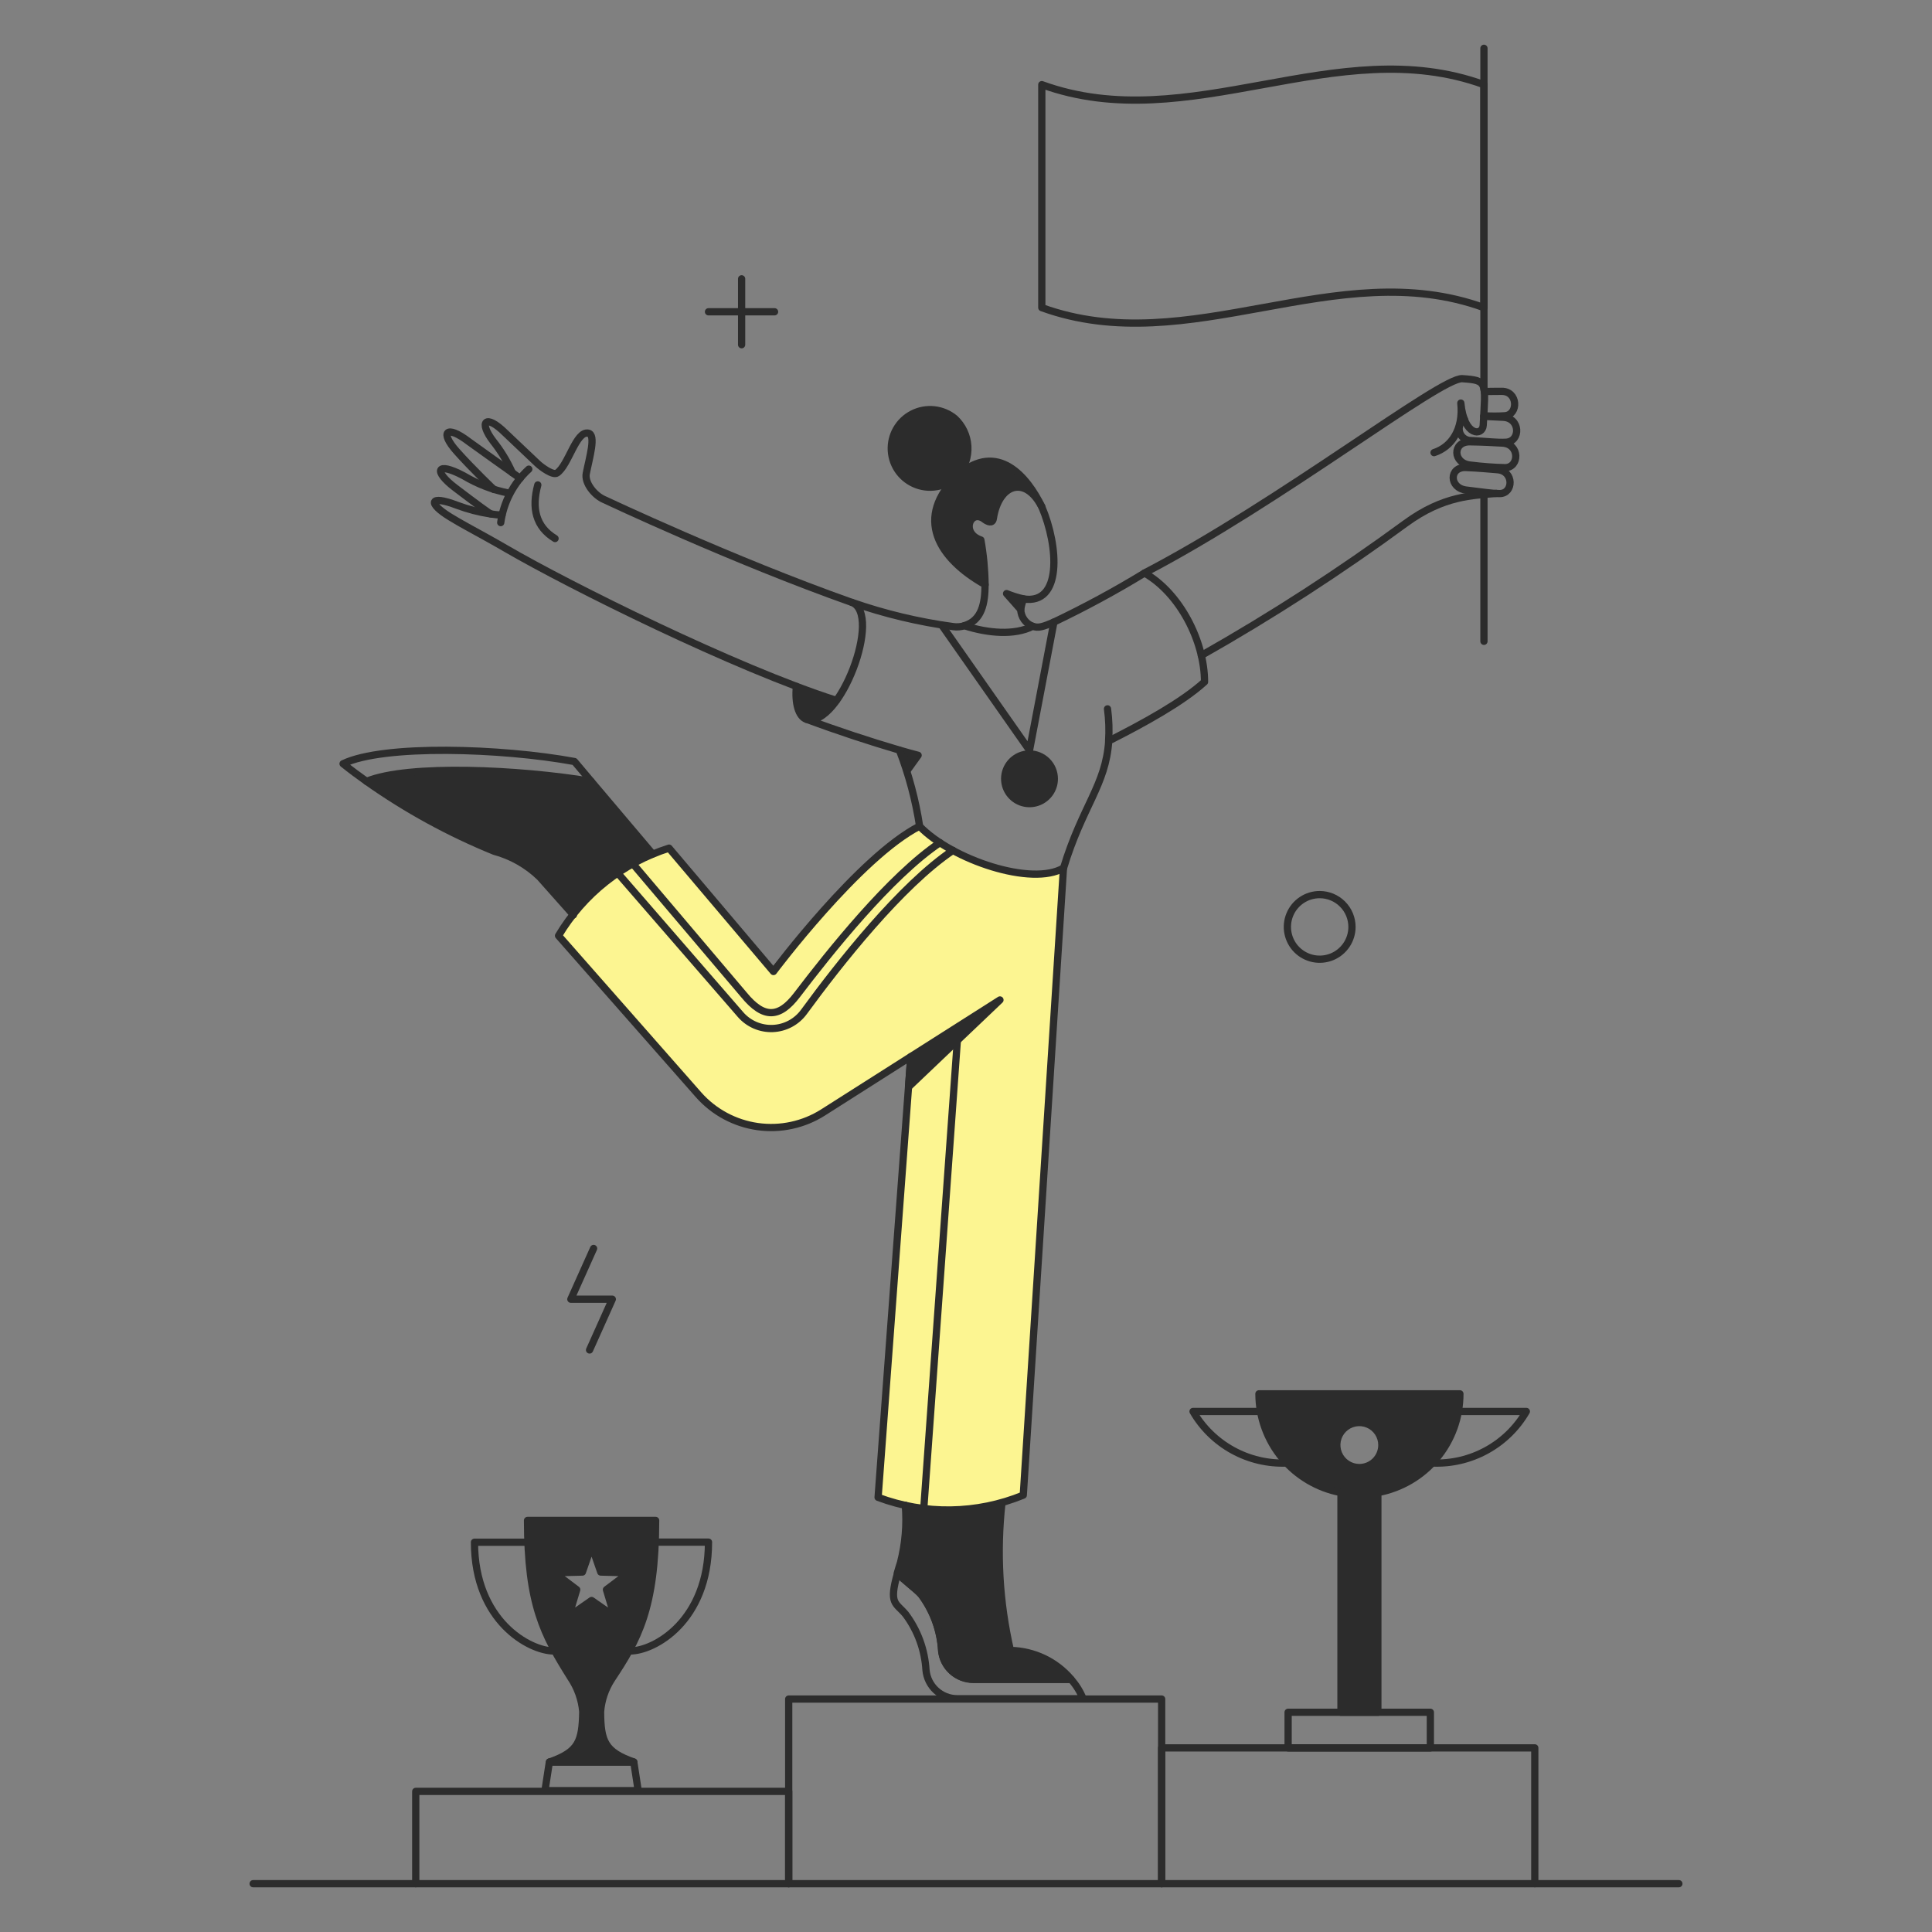 <svg xmlns="http://www.w3.org/2000/svg" fill="none" viewBox="0 0 400 400">
  
  
  
  
  
  
  
  
  
  
  
  
  
<rect x="0" y="0" width="400" height="400" fill="#808080" stroke="none"/>
  
  
  
  
  
  
  
  
  
  
  
  
  
<g transform="matrix(2,0,0,2,0,0)"><path fill="#fcf591" d="M95.193 85.522C88.942 88.714 80.069 100.57 80.069 100.57L69.258 87.8C64.464 89.32 60.394 92.545 57.82 96.865L72.355 113.338C73.934 115.124 76.099 116.289 78.46 116.624C80.821 116.958 83.224 116.44 85.237 115.162L103.537 103.515L94.075 112.521L90.921 155.005C95.77 156.842 101.135 156.768 105.931 154.796L110.092 89.854C106.84 91.792 98.556 89 95.193 85.522Z"></path><path fill="#2c2c2c" d="M106.574 77.675C105.992 77.675 105.422 77.848 104.938 78.171C104.454 78.495 104.076 78.955 103.853 79.493C103.63 80.031 103.572 80.623 103.686 81.195C103.799 81.766 104.08 82.29 104.492 82.702C104.903 83.114 105.428 83.395 105.999 83.508C106.571 83.622 107.163 83.564 107.701 83.341C108.239 83.118 108.699 82.74 109.023 82.256C109.346 81.772 109.519 81.203 109.519 80.62C109.518 79.839 109.208 79.091 108.656 78.538C108.103 77.986 107.355 77.676 106.574 77.675V77.675Z"></path><path fill="#2c2c2c" d="M103.515 103.515L94.053 112.521L94.281 109.386L103.515 103.515Z"></path><path fill="#2c2c2c" d="M104.6 170.87C103.446 165.859 103.15 160.689 103.724 155.579C100.457 156.482 97.017 156.559 93.713 155.803C93.938 158.184 93.66 160.586 92.896 162.852C94.226 164.384 96.926 165.094 97.475 170.889C97.556 171.697 97.932 172.446 98.532 172.993C99.131 173.54 99.912 173.847 100.724 173.853H110.889C110.111 172.94 109.148 172.202 108.064 171.688C106.98 171.174 105.799 170.895 104.6 170.87V170.87Z"></path><path fill="#2c2c2c" d="M61.2 80.886C53.771 79.651 42.276 79.1 37.944 80.886C42.06 83.799 46.498 86.227 51.17 88.125C52.941 88.605 54.562 89.525 55.882 90.8L59.359 94.714C61.489 91.922 64.321 89.746 67.567 88.406L61.2 80.886Z"></path><path fill="#2c2c2c" d="M104.218 61.449L105.662 63.102C105.711 62.723 105.811 62.353 105.962 62.002C105.364 61.874 104.78 61.689 104.218 61.449V61.449Z"></path><path fill="#2c2c2c" d="M98.4 49.916C93.236 55.388 101.387 60.157 102 60.5C101.979 58.952 101.833 57.408 101.563 55.883C99.473 55.183 100.442 52.71 101.848 53.683C102.292 54.037 102.755 54.247 102.836 53.683C103.425 50.111 106.142 49.161 107.852 52.467C105.529 47.769 102.426 46.082 98.4 49.916Z"></path><path fill="#2c2c2c" d="M98.841 43.323C98.237 42.824 97.501 42.512 96.722 42.425C95.944 42.339 95.157 42.483 94.459 42.838C93.761 43.193 93.182 43.745 92.793 44.425C92.404 45.105 92.223 45.884 92.271 46.665C92.319 47.447 92.595 48.198 93.064 48.825C93.534 49.452 94.176 49.928 94.913 50.195C95.649 50.462 96.448 50.507 97.21 50.326C97.972 50.145 98.664 49.745 99.202 49.175C99.903 48.339 100.256 47.266 100.189 46.177C100.122 45.088 99.639 44.066 98.841 43.323V43.323Z"></path><path fill="#2c2c2c" d="M82.444 71.063C82.273 72.773 82.615 74.163 83.451 74.445C84.439 74.768 85.56 73.894 86.586 72.507C85.256 72.089 83.869 71.614 82.444 71.063Z"></path><path fill="#2c2c2c" d="M95.022 78.207L93.863 79.822C93.635 79.138 93.369 78.416 93.063 77.637C93.749 77.827 94.414 78.017 95.022 78.207Z"></path><path fill="#2c2c2c" d="M130.324 144.289C130.322 146.717 131.171 149.068 132.722 150.936C134.274 152.803 136.43 154.068 138.817 154.511V177.254H142.636V154.511C145.022 154.066 147.177 152.8 148.728 150.934C150.279 149.067 151.129 146.716 151.129 144.289H130.324ZM140.717 151.547C140.33 151.547 139.952 151.432 139.63 151.217C139.308 151.002 139.057 150.697 138.909 150.339C138.761 149.981 138.722 149.588 138.798 149.208C138.873 148.829 139.059 148.48 139.333 148.206C139.607 147.933 139.956 147.746 140.335 147.671C140.715 147.595 141.108 147.634 141.466 147.782C141.823 147.93 142.129 148.181 142.344 148.503C142.559 148.825 142.674 149.203 142.674 149.59C142.674 149.847 142.624 150.102 142.526 150.339C142.428 150.577 142.283 150.793 142.102 150.975C141.92 151.156 141.704 151.301 141.466 151.399C141.229 151.497 140.974 151.547 140.717 151.547V151.547Z"></path><path fill="#2c2c2c" d="M62.171 177.2C62.268 176.002 62.659 174.847 63.311 173.837C65.893 169.98 67.871 166.737 67.871 157.402H54.59C54.59 166.102 56.253 169.202 59.055 173.666C59.766 174.719 60.197 175.935 60.309 177.2C60.233 180.259 59.909 181.342 56.87 182.406H65.61C62.589 181.339 62.209 180.256 62.171 177.2ZM58.865 167.339L59.701 164.565L57.383 162.817L60.29 162.76L61.24 160.024L62.19 162.76L65.097 162.817L62.779 164.565L63.615 167.339L61.24 165.686L58.865 167.339Z"></path><g>
    <path stroke="#2c2c2c" stroke-linecap="round" stroke-linejoin="round" stroke-width=".75" d="M153.618 51.189V66.389"></path>
    <path stroke="#2c2c2c" stroke-linecap="round" stroke-linejoin="round" stroke-width=".75" d="M153.618 5V40.302"></path>
    <path stroke="#2c2c2c" stroke-linecap="round" stroke-linejoin="round" stroke-width=".75" d="M109.101 64.394L106.574 77.675L97.492 64.717"></path>
    <path stroke="#2c2c2c" stroke-linecap="round" stroke-linejoin="round" stroke-width=".75" d="M95.193 85.522C88.942 88.714 80.069 100.57 80.069 100.57L69.258 87.8C64.464 89.32 60.394 92.545 57.82 96.865L72.32 113.338C73.899 115.124 76.064 116.288 78.424 116.623C80.784 116.957 83.187 116.439 85.2 115.162L94.282 109.386L90.9 155.005C95.759 156.827 101.127 156.745 105.929 154.777L110.09 89.854"></path>
    <path stroke="#2c2c2c" stroke-linecap="round" stroke-linejoin="round" stroke-width=".75" d="M103.515 103.515L94.053 112.521L94.281 109.386L103.515 103.515Z"></path>
    <path stroke="#2c2c2c" stroke-linecap="round" stroke-linejoin="round" stroke-width=".75" d="M112.122 175.857C111.828 175.125 111.41 174.448 110.887 173.857H100.741C99.93 173.847 99.152 173.54 98.553 172.993C97.954 172.447 97.576 171.699 97.492 170.893C97.363 168.797 96.631 166.782 95.383 165.093C94.926 164.543 93.559 163.573 92.913 162.851C91.982 166.1 92.737 165.895 93.749 167.107C95.002 168.785 95.735 170.793 95.858 172.883C95.931 173.691 96.303 174.443 96.9 174.992C97.497 175.542 98.277 175.85 99.088 175.856L112.122 175.857Z"></path>
    <path stroke="#2c2c2c" stroke-linecap="round" stroke-linejoin="round" stroke-width=".75" d="M103.722 155.579C103.151 160.683 103.447 165.846 104.598 170.851C105.794 170.874 106.972 171.151 108.053 171.664C109.134 172.177 110.093 172.913 110.868 173.825H100.722C99.911 173.822 99.13 173.518 98.529 172.972C97.929 172.426 97.553 171.677 97.473 170.87C97.356 168.771 96.622 166.754 95.364 165.07C94.895 164.513 93.521 163.55 92.894 162.828C92.989 162.505 93.084 162.163 93.217 161.764C93.715 159.825 93.884 157.816 93.717 155.821"></path>
    <path stroke="#2c2c2c" stroke-linecap="round" stroke-linejoin="round" stroke-width=".75" d="M67.567 88.41L61.2 80.886C53.771 79.651 42.276 79.1 37.944 80.886C42.062 83.796 46.499 86.225 51.17 88.125C52.942 88.604 54.563 89.524 55.882 90.8L59.359 94.714"></path>
    <path stroke="#2c2c2c" stroke-linecap="round" stroke-linejoin="round" stroke-width=".75" d="M37.946 80.886C37.11 80.297 36.293 79.686 35.514 79.062C39.714 77.048 51.93 77.447 59.473 78.834L61.2 80.886"></path>
    <path stroke="#2c2c2c" stroke-linecap="round" stroke-linejoin="round" stroke-width=".75" d="M105.662 63.1L104.2 61.449C104.772 61.684 105.363 61.869 105.967 62"></path>
    <path stroke="#2c2c2c" stroke-linecap="round" stroke-linejoin="round" stroke-width=".75" d="M50.828 53.2C50.79 53.257 49.128 52.027 47.123 50.5C44.877 48.8 45.089 47.708 48.016 49.265C49.46 50.124 51.041 50.728 52.69 51.051"></path>
    <path stroke="#2c2c2c" stroke-linecap="round" stroke-linejoin="round" stroke-width=".75" d="M53.849 49.517C53.849 49.517 48.849 45.964 48.529 45.717C46.192 43.931 45.494 44.725 47.275 46.724C48.913 48.563 51.132 50.676 51.132 50.676"></path>
    <path stroke="#2c2c2c" stroke-linecap="round" stroke-linejoin="round" stroke-width=".75" d="M88.182 62.361C75.87 58.01 62.645 51.761 62.551 51.721C61.534 51.288 60.499 49.992 60.689 49.021C61.013 47.368 61.735 45.008 60.898 44.841C59.626 44.588 58.865 48.147 57.668 48.964C57.25 49.249 56.054 48.374 55.635 47.976C54.935 47.309 52.558 45.068 52.329 44.841C50.229 42.76 49.529 43.686 51.056 45.677C51.851 46.675 52.515 47.77 53.033 48.935"></path>
    <path stroke="#2c2c2c" stroke-linecap="round" stroke-linejoin="round" stroke-width=".75" d="M54.742 48.567C53.157 50.016 52.129 51.973 51.835 54.1"></path>
    <path stroke="#2c2c2c" stroke-linecap="round" stroke-linejoin="round" stroke-width=".75" d="M55.673 50.2C55.027 52.575 55.445 54.532 57.459 55.748"></path>
    <path stroke="#2c2c2c" stroke-linecap="round" stroke-linejoin="round" stroke-width=".75" d="M114.649 73.381C114.797 74.483 114.835 75.597 114.763 76.706"></path>
    <path stroke="#2c2c2c" stroke-linecap="round" stroke-linejoin="round" stroke-width=".75" d="M101.976 60.518C97.169 57.818 94.554 53.588 99.202 49.156C103.268 45.679 106.327 49.327 107.847 52.462"></path>
    <path stroke="#2c2c2c" stroke-linecap="round" stroke-linejoin="round" stroke-width=".75" d="M98.841 43.323C98.237 42.824 97.501 42.512 96.722 42.425C95.944 42.339 95.157 42.483 94.459 42.838C93.761 43.193 93.182 43.745 92.793 44.425C92.404 45.105 92.223 45.884 92.271 46.665C92.319 47.447 92.595 48.198 93.064 48.825C93.534 49.452 94.176 49.928 94.913 50.195C95.649 50.462 96.448 50.507 97.21 50.326C97.972 50.145 98.664 49.745 99.202 49.175C99.903 48.339 100.256 47.266 100.189 46.177C100.122 45.088 99.639 44.066 98.841 43.323V43.323Z"></path>
    <path stroke="#2c2c2c" stroke-linecap="round" stroke-linejoin="round" stroke-width=".75" d="M83.489 74.464C82.651 74.178 82.272 72.764 82.445 71.053"></path>
    <path stroke="#2c2c2c" stroke-linecap="round" stroke-linejoin="round" stroke-width=".75" d="M86.586 72.507C76.168 69.185 58.938 60.6 52.424 56.813C51.055 56.013 49.665 55.261 48.282 54.495C47.806 54.231 47.235 53.909 46.61 53.526C44.267 52.092 44.387 51.189 47.332 52.31C48.444 52.727 49.597 53.026 50.771 53.203H50.79C51.179 53.269 51.573 53.307 51.968 53.317"></path>
    <path stroke="#2c2c2c" stroke-linecap="round" stroke-linejoin="round" stroke-width=".75" d="M152.25 48.149C150.37 47.989 150.331 45.714 152.155 45.736C153.504 45.753 154.473 45.812 155.537 45.869C157.342 45.969 157.304 48.369 155.822 48.415C154.628 48.386 153.435 48.297 152.25 48.149V48.149Z"></path>
    <path stroke="#2c2c2c" stroke-linecap="round" stroke-linejoin="round" stroke-width=".75" d="M153.656 40.53C154.321 40.511 154.796 40.521 155.442 40.511C157.152 40.486 157.209 42.911 155.803 43.038C155.075 43.087 154.346 43.087 153.618 43.038"></path>
    <path stroke="#2c2c2c" stroke-linecap="round" stroke-linejoin="round" stroke-width=".75" d="M151.794 50.733C149.989 50.526 149.989 48.32 151.756 48.396C153.067 48.453 153.997 48.537 155.024 48.624C156.752 48.77 156.677 51.094 155.252 51.094C154.378 51.094 153.466 50.925 151.794 50.733Z"></path>
    <path stroke="#2c2c2c" stroke-linecap="round" stroke-linejoin="round" stroke-width=".75" d="M153.6 43.1C154.3 43.119 154.892 43.175 155.576 43.195C157.4 43.249 157.438 45.684 155.918 45.779C155.006 45.836 154.037 45.7 152.289 45.608C152.027 45.613 151.77 45.532 151.557 45.379C151.344 45.226 151.187 45.008 151.108 44.758C151.029 44.508 151.034 44.239 151.12 43.992C151.207 43.744 151.371 43.531 151.589 43.385"></path>
    <path stroke="#2c2c2c" stroke-linecap="round" stroke-linejoin="round" stroke-width=".75" d="M118.468 59.321C132.528 52.006 149.134 39.043 151.376 39.2C154.017 39.385 153.782 39.5 153.542 44.026C153.483 45.126 151.566 45.242 151.224 41.726C151.509 44.426 150.274 46.267 148.45 46.856"></path>
    <path stroke="#2c2c2c" stroke-linecap="round" stroke-linejoin="round" stroke-width=".75" d="M154.91 51.075C152.516 51.303 149.476 51.265 145.505 54.175C138.731 59.147 131.67 63.715 124.358 67.855"></path>
    <path stroke="#2c2c2c" stroke-linecap="round" stroke-linejoin="round" stroke-width=".75" d="M93.1 77.65C93.784 77.859 94.417 78.017 95.044 78.188L93.882 79.8"></path>
    <path stroke="#2c2c2c" stroke-linecap="round" stroke-linejoin="round" stroke-width=".75" d="M93.1 77.65C94.085 80.196 94.789 82.842 95.2 85.541C98.563 89.018 106.847 91.792 110.1 89.854C112.038 83.454 114.47 81.285 114.774 76.706C118.422 74.863 122.393 72.678 124.692 70.588C124.692 66.37 122.127 61.388 118.479 59.321C115.446 61.172 112.319 62.865 109.112 64.394C107.972 64.889 107.478 65.04 106.912 64.831C104.993 65.8 102.276 65.553 99.844 64.774C99.469 64.89 99.074 64.923 98.685 64.869C95.114 64.386 91.6 63.546 88.197 62.361C91.37 63.613 86.939 75.323 83.504 74.461C86.723 75.663 89.943 76.718 93.1 77.65Z"></path>
    <path stroke="#2c2c2c" stroke-linecap="round" stroke-linejoin="round" stroke-width=".75" d="M106.9 64.831C106.547 64.695 106.242 64.459 106.023 64.152C105.803 63.845 105.679 63.48 105.665 63.102C105.715 62.724 105.816 62.353 105.965 62.002C109.959 62.624 109.602 56.585 107.846 52.464C106.136 49.158 103.38 50.102 102.83 53.68C102.743 54.246 102.23 54.023 101.823 53.699C100.417 52.73 99.448 55.199 101.538 55.899C101.811 57.423 101.957 58.968 101.975 60.516C101.965 62.454 101.652 64.216 99.828 64.772"></path>
    <path stroke="#2c2c2c" stroke-linecap="round" stroke-linejoin="round" stroke-width=".75" d="M81.646 195V175.886H120.254V195"></path>
    <path stroke="#2c2c2c" stroke-linecap="round" stroke-linejoin="round" stroke-width=".75" d="M43.038 195V185.443H81.646V195"></path>
    <path stroke="#2c2c2c" stroke-linecap="round" stroke-linejoin="round" stroke-width=".75" d="M120.254 195V180.94H158.881V195"></path>
    <path stroke="#2c2c2c" stroke-linecap="round" stroke-linejoin="round" stroke-width=".75" d="M107.847 8.762V31.847C123.104 37.395 138.361 26.299 153.618 31.847V8.762C138.361 3.214 123.1 14.31 107.847 8.762Z"></path>
    <path stroke="#2c2c2c" stroke-linecap="round" stroke-linejoin="round" stroke-width=".75" d="M148.07 177.254V180.94H133.345V177.254H148.07Z"></path>
    <path stroke="#2c2c2c" stroke-linecap="round" stroke-linejoin="round" stroke-width=".75" d="M130.324 144.289C130.329 146.715 131.18 149.063 132.73 150.929C134.28 152.795 136.433 154.062 138.817 154.511V177.254H142.636V154.511C145.023 154.068 147.18 152.804 148.731 150.936C150.283 149.069 151.131 146.717 151.129 144.289H130.324Z"></path>
    <path stroke="#2c2c2c" stroke-linecap="round" stroke-linejoin="round" stroke-width=".75" d="M133.193 151.452C131.245 151.528 129.313 151.071 127.606 150.13C125.898 149.189 124.48 147.8 123.503 146.113H130.5"></path>
    <path stroke="#2c2c2c" stroke-linecap="round" stroke-linejoin="round" stroke-width=".75" d="M148.317 151.452C150.265 151.528 152.197 151.071 153.904 150.13C155.612 149.189 157.03 147.8 158.007 146.113H151.034"></path>
    <path stroke="#2c2c2c" stroke-linecap="round" stroke-linejoin="round" stroke-width=".75" d="M139.957 95.953C139.957 96.614 139.761 97.261 139.393 97.811C139.026 98.361 138.504 98.789 137.893 99.043C137.282 99.296 136.609 99.362 135.961 99.233C135.312 99.104 134.716 98.785 134.248 98.318C133.781 97.85 133.462 97.254 133.333 96.605C133.204 95.957 133.27 95.284 133.524 94.673C133.777 94.062 134.205 93.54 134.755 93.173C135.305 92.805 135.952 92.609 136.613 92.609C137.499 92.61 138.349 92.963 138.976 93.59C139.603 94.217 139.956 95.067 139.957 95.953Z"></path>
    <path stroke="#2c2c2c" stroke-linecap="round" stroke-linejoin="round" stroke-width=".75" d="M76.772 28.864V35.685"></path>
    <path stroke="#2c2c2c" stroke-linecap="round" stroke-linejoin="round" stroke-width=".75" d="M80.183 32.275H73.343"></path>
    <path stroke="#2c2c2c" stroke-linecap="round" stroke-linejoin="round" stroke-width=".75" d="M61.449 129.241L59.093 134.494H63.387L61.031 139.748"></path>
    <path stroke="#2c2c2c" stroke-linecap="round" stroke-linejoin="round" stroke-width=".75" d="M65.5 89.4L77.01 102.983C79.062 105.491 80.677 105.396 82.501 103.002C85.901 98.537 92.115 90.728 97.301 87.232"></path>
    <path stroke="#2c2c2c" stroke-linecap="round" stroke-linejoin="round" stroke-width=".75" d="M63.938 90.367L76.649 105.016C77.062 105.495 77.578 105.875 78.158 106.127C78.739 106.379 79.368 106.496 80 106.471C80.632 106.445 81.25 106.277 81.808 105.979C82.367 105.681 82.85 105.261 83.223 104.75C86.906 99.713 93.274 91.64 98.651 88.03"></path>
    <path stroke="#2c2c2c" stroke-linecap="round" stroke-linejoin="round" stroke-width=".75" d="M99.202 106.346L95.63 156.145"></path>
    <path stroke="#2c2c2c" stroke-linecap="round" stroke-linejoin="round" stroke-width=".75" d="M66.066 185.367H56.414L56.87 182.403H65.61L66.066 185.367Z"></path>
    <path stroke="#2c2c2c" stroke-linecap="round" stroke-linejoin="round" stroke-width=".75" d="M57.326 170.908C54.837 170.908 49.118 167.821 49.118 159.651H54.647"></path>
    <path stroke="#2c2c2c" stroke-linecap="round" stroke-linejoin="round" stroke-width=".75" d="M62.779 164.562L63.615 167.336L61.24 165.683L58.865 167.336L59.701 164.562L57.383 162.814L60.29 162.738L61.24 160.002L62.19 162.738L65.097 162.814L62.779 164.562Z"></path>
    <path stroke="#2c2c2c" stroke-linecap="round" stroke-linejoin="round" stroke-width=".75" d="M65.61 182.4C62.589 181.336 62.19 180.253 62.171 177.194C62.265 175.996 62.657 174.84 63.311 173.831C66.02 169.743 67.871 166.511 67.871 157.396H54.609C54.609 166.096 56.272 169.196 59.074 173.66C59.786 174.712 60.218 175.928 60.328 177.194C60.264 180.253 59.928 181.336 56.889 182.4H65.61Z"></path>
    <path stroke="#2c2c2c" stroke-linecap="round" stroke-linejoin="round" stroke-width=".75" d="M65.23 170.908C67.738 170.908 73.343 167.808 73.343 159.641H67.833"></path>
    <path stroke="#2c2c2c" stroke-linecap="round" stroke-linejoin="round" stroke-width=".75" d="M173.796 195H26.204"></path>
  </g></g></svg>